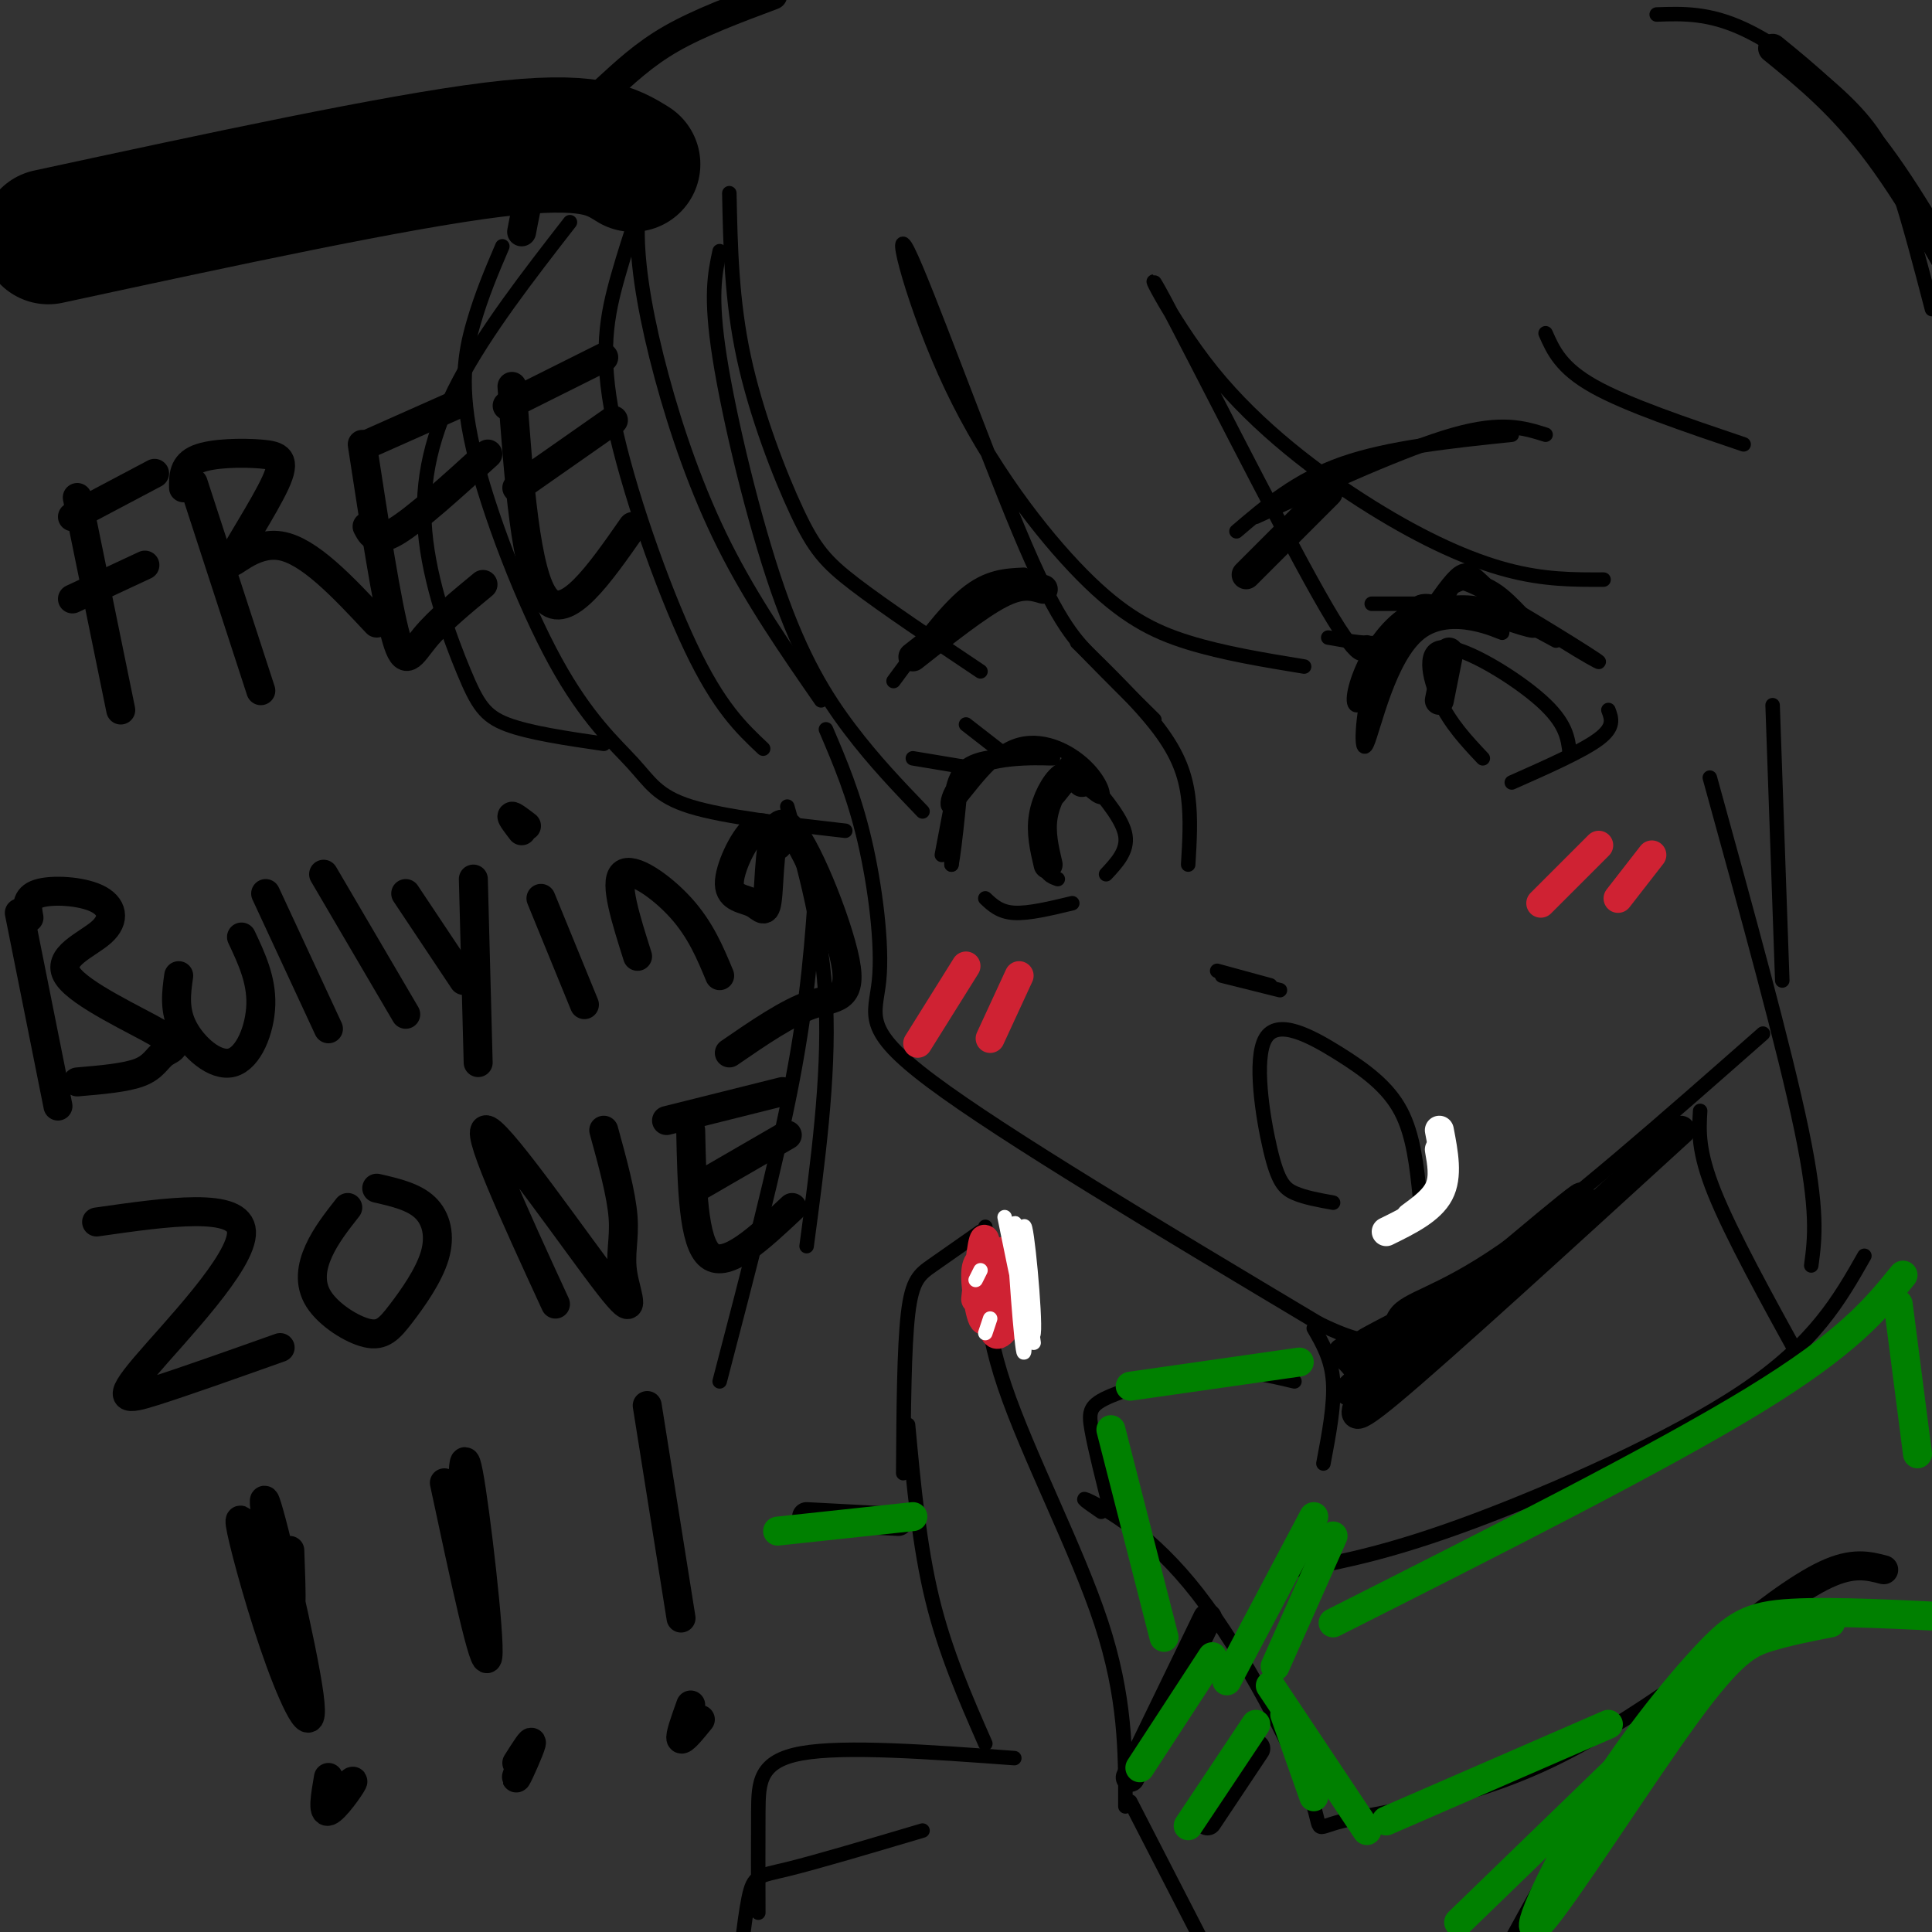 <svg viewBox='0 0 400 400' version='1.1' xmlns='http://www.w3.org/2000/svg' xmlns:xlink='http://www.w3.org/1999/xlink'><rect x="0" y="0" width="400" height="400" fill="#333333" stroke="none"/><g fill='none' stroke='rgb(0,0,0)' stroke-width='3' stroke-linecap='round' stroke-linejoin='round'><path d='M135,31c-1.565,5.179 -3.131,10.357 -3,18c0.131,7.643 1.958,17.750 5,29c3.042,11.250 7.298,23.643 13,35c5.702,11.357 12.851,21.679 20,32'/><path d='M171,151c2.893,6.768 5.786,13.536 8,23c2.214,9.464 3.750,21.625 3,29c-0.750,7.375 -3.786,9.964 11,21c14.786,11.036 47.393,30.518 80,50'/><path d='M273,274c15.333,7.524 13.667,1.333 16,-2c2.333,-3.333 8.667,-3.810 22,-13c13.333,-9.190 33.667,-27.095 54,-45'/><path d='M276,249c-2.941,-0.530 -5.882,-1.061 -8,-2c-2.118,-0.939 -3.413,-2.288 -5,-9c-1.587,-6.712 -3.467,-18.789 -1,-23c2.467,-4.211 9.279,-0.557 15,3c5.721,3.557 10.349,7.016 13,12c2.651,4.984 3.326,11.492 4,18'/><path d='M292,132c3.321,-3.295 6.642,-6.590 8,-9c1.358,-2.410 0.754,-3.934 8,0c7.246,3.934 22.340,13.328 23,14c0.660,0.672 -13.116,-7.376 -20,-13c-6.884,-5.624 -6.875,-8.822 -12,-2c-5.125,6.822 -15.384,23.664 -18,24c-2.616,0.336 2.411,-15.832 12,-20c9.589,-4.168 23.740,3.666 28,6c4.260,2.334 -1.370,-0.833 -7,-4'/><path d='M314,128c-2.318,-1.276 -4.614,-2.466 -8,-3c-3.386,-0.534 -7.862,-0.412 -12,2c-4.138,2.412 -7.937,7.113 -10,14c-2.063,6.887 -2.388,15.960 -1,13c1.388,-2.960 4.491,-17.955 11,-23c6.509,-5.045 16.424,-0.142 17,0c0.576,0.142 -8.186,-4.477 -13,-6c-4.814,-1.523 -5.681,0.052 -8,6c-2.319,5.948 -6.091,16.271 -7,19c-0.909,2.729 1.046,-2.135 3,-7'/><path d='M286,143c1.042,-4.894 2.147,-13.629 8,-16c5.853,-2.371 16.456,1.622 21,3c4.544,1.378 3.031,0.140 0,-3c-3.031,-3.140 -7.580,-8.183 -13,-6c-5.420,2.183 -11.710,11.591 -18,21'/><path d='M296,129c-2.750,1.750 -5.500,3.500 -9,4c-3.500,0.500 -7.750,-0.250 -12,-1'/><path d='M298,125c0.000,0.000 -14.000,0.000 -14,0'/><path d='M256,110c6.250,-5.333 12.500,-10.667 22,-14c9.500,-3.333 22.250,-4.667 35,-6'/><path d='M320,90c-4.500,-1.417 -9.000,-2.833 -19,0c-10.000,2.833 -25.500,9.917 -41,17'/><path d='M333,147c0.667,1.750 1.333,3.500 -2,6c-3.333,2.500 -10.667,5.750 -18,9'/><path d='M307,157c-3.357,-3.565 -6.714,-7.131 -9,-12c-2.286,-4.869 -3.500,-11.042 1,-11c4.500,0.042 14.714,6.298 20,11c5.286,4.702 5.643,7.851 6,11'/><path d='M221,159c3.054,3.124 6.107,6.247 7,6c0.893,-0.247 -0.375,-3.865 -4,-7c-3.625,-3.135 -9.607,-5.787 -15,-3c-5.393,2.787 -10.199,11.015 -12,12c-1.801,0.985 -0.599,-5.272 5,-8c5.599,-2.728 15.593,-1.927 16,-2c0.407,-0.073 -8.775,-1.020 -14,0c-5.225,1.020 -6.493,4.006 -7,8c-0.507,3.994 -0.254,8.997 0,14'/><path d='M197,179c0.622,-3.067 2.178,-17.733 2,-20c-0.178,-2.267 -2.089,7.867 -4,18'/><path d='M201,159c0.000,0.000 -12.000,-2.000 -12,-2'/><path d='M209,157c0.000,0.000 -9.000,-7.000 -9,-7'/><path d='M212,119c-3.750,0.167 -7.500,0.333 -12,4c-4.500,3.667 -9.750,10.833 -15,18'/><path d='M204,186c1.500,1.417 3.000,2.833 6,3c3.000,0.167 7.500,-0.917 12,-2'/><path d='M224,161c-2.244,0.867 -4.489,1.733 -6,5c-1.511,3.267 -2.289,8.933 -2,12c0.289,3.067 1.644,3.533 3,4'/><path d='M229,181c2.250,-2.417 4.500,-4.833 4,-8c-0.500,-3.167 -3.750,-7.083 -7,-11'/><path d='M223,133c6.511,6.356 13.022,12.711 17,18c3.978,5.289 5.422,9.511 6,14c0.578,4.489 0.289,9.244 0,14'/><path d='M252,201c0.000,0.000 11.000,3.000 11,3'/><path d='M253,202c0.000,0.000 12.000,3.000 12,3'/><path d='M137,30c-3.304,9.292 -6.607,18.583 -9,27c-2.393,8.417 -3.875,15.958 -1,30c2.875,14.042 10.107,34.583 16,47c5.893,12.417 10.446,16.708 15,21'/><path d='M191,168c-5.000,-5.202 -10.000,-10.405 -15,-17c-5.000,-6.595 -10.000,-14.583 -15,-29c-5.000,-14.417 -10.000,-35.262 -12,-48c-2.000,-12.738 -1.000,-17.369 0,-22'/><path d='M151,40c0.226,11.089 0.452,22.179 3,34c2.548,11.821 7.417,24.375 11,32c3.583,7.625 5.881,10.321 12,15c6.119,4.679 16.060,11.339 26,18'/><path d='M239,149c-4.518,-4.460 -9.036,-8.920 -13,-13c-3.964,-4.080 -7.375,-7.779 -15,-26c-7.625,-18.221 -19.466,-50.965 -23,-58c-3.534,-7.035 1.238,11.640 9,28c7.762,16.360 18.513,30.405 27,39c8.487,8.595 14.711,11.742 22,14c7.289,2.258 15.645,3.629 24,5'/><path d='M283,133c-0.516,2.936 -1.032,5.873 -10,-10c-8.968,-15.873 -26.389,-50.554 -32,-61c-5.611,-10.446 0.589,3.344 10,15c9.411,11.656 22.034,21.176 33,28c10.966,6.824 20.276,10.950 28,13c7.724,2.050 13.862,2.025 20,2'/><path d='M320,69c1.583,3.583 3.167,7.167 10,11c6.833,3.833 18.917,7.917 31,12'/><path d='M175,172c-12.516,-1.423 -25.032,-2.845 -32,-5c-6.968,-2.155 -8.389,-5.041 -12,-9c-3.611,-3.959 -9.411,-8.989 -16,-21c-6.589,-12.011 -13.966,-31.003 -17,-44c-3.034,-12.997 -1.724,-19.999 0,-26c1.724,-6.001 3.862,-11.000 6,-16'/><path d='M125,154c-7.695,-1.129 -15.391,-2.258 -20,-4c-4.609,-1.742 -6.132,-4.096 -9,-11c-2.868,-6.904 -7.080,-18.359 -8,-29c-0.920,-10.641 1.451,-20.469 7,-31c5.549,-10.531 14.274,-21.766 23,-33'/><path d='M369,203c0.000,0.000 -2.000,-57.000 -2,-57'/><path d='M354,161c7.750,28.083 15.500,56.167 19,73c3.500,16.833 2.750,22.417 2,28'/><path d='M163,167c3.667,12.917 7.333,25.833 8,41c0.667,15.167 -1.667,32.583 -4,50'/><path d='M272,275c1.833,3.167 3.667,6.333 4,11c0.333,4.667 -0.833,10.833 -2,17'/><path d='M352,230c-0.250,4.167 -0.500,8.333 3,17c3.500,8.667 10.750,21.833 18,35'/><path d='M233,374c0.022,-11.333 0.044,-22.667 -5,-38c-5.044,-15.333 -15.156,-34.667 -20,-49c-4.844,-14.333 -4.422,-23.667 -4,-33'/><path d='M203,255c-3.689,2.578 -7.378,5.156 -10,7c-2.622,1.844 -4.178,2.956 -5,10c-0.822,7.044 -0.911,20.022 -1,33'/><path d='M188,295c1.167,12.500 2.333,25.000 5,36c2.667,11.000 6.833,20.500 11,30'/><path d='M210,364c-17.578,-1.289 -35.156,-2.578 -44,-1c-8.844,1.578 -8.956,6.022 -9,12c-0.044,5.978 -0.022,13.489 0,21'/><path d='M191,379c-11.000,3.267 -22.000,6.533 -28,8c-6.000,1.467 -7.000,1.133 -8,6c-1.000,4.867 -2.000,14.933 -3,25'/><path d='M234,373c0.000,0.000 18.000,35.000 18,35'/><path d='M386,260c-5.133,9.044 -10.267,18.089 -25,28c-14.733,9.911 -39.067,20.689 -56,27c-16.933,6.311 -26.467,8.156 -36,10'/><path d='M228,313c-2.630,-1.811 -5.260,-3.622 -2,-2c3.260,1.622 12.409,6.678 22,19c9.591,12.322 19.622,31.911 23,41c3.378,9.089 0.102,7.678 7,6c6.898,-1.678 23.971,-3.622 42,-12c18.029,-8.378 37.015,-23.189 56,-38'/><path d='M268,286c-5.488,-1.304 -10.976,-2.607 -18,-2c-7.024,0.607 -15.583,3.125 -20,5c-4.417,1.875 -4.690,3.107 -4,7c0.690,3.893 2.345,10.446 4,17'/><path d='M343,3c5.375,-0.185 10.750,-0.369 18,3c7.250,3.369 16.375,10.292 22,16c5.625,5.708 7.750,10.202 10,17c2.250,6.798 4.625,15.899 7,25'/><path d='M169,182c-0.833,12.333 -1.667,24.667 -5,42c-3.333,17.333 -9.167,39.667 -15,62'/></g>
<g fill='none' stroke='rgb(0,0,0)' stroke-width='6' stroke-linecap='round' stroke-linejoin='round'><path d='M16,103c0.000,0.000 9.000,44.000 9,44'/><path d='M15,107c0.000,0.000 17.000,-9.000 17,-9'/><path d='M15,124c0.000,0.000 15.000,-7.000 15,-7'/><path d='M40,100c0.000,0.000 14.000,43.000 14,43'/><path d='M38,101c-0.027,-2.384 -0.055,-4.768 3,-6c3.055,-1.232 9.191,-1.314 13,-1c3.809,0.314 5.289,1.022 3,6c-2.289,4.978 -8.347,14.225 -9,16c-0.653,1.775 4.099,-3.921 10,-3c5.901,0.921 12.950,8.461 20,16'/><path d='M75,92c2.556,16.644 5.111,33.289 7,40c1.889,6.711 3.111,3.489 6,0c2.889,-3.489 7.444,-7.244 12,-11'/><path d='M76,92c0.000,0.000 18.000,-8.000 18,-8'/><path d='M76,109c0.917,1.750 1.833,3.500 6,1c4.167,-2.500 11.583,-9.250 19,-16'/><path d='M106,80c1.417,19.583 2.833,39.167 7,44c4.167,4.833 11.083,-5.083 18,-15'/><path d='M105,84c0.000,0.000 20.000,-10.000 20,-10'/><path d='M107,101c0.000,0.000 20.000,-14.000 20,-14'/><path d='M4,189c0.000,0.000 8.000,40.000 8,40'/><path d='M6,190c-0.386,-2.063 -0.772,-4.126 2,-5c2.772,-0.874 8.702,-0.560 12,1c3.298,1.560 3.964,4.365 1,7c-2.964,2.635 -9.560,5.101 -7,9c2.560,3.899 14.274,9.231 19,12c4.726,2.769 2.465,2.976 1,4c-1.465,1.024 -2.133,2.864 -5,4c-2.867,1.136 -7.934,1.568 -13,2'/><path d='M37,202c-0.506,3.583 -1.012,7.167 1,11c2.012,3.833 6.542,7.917 10,7c3.458,-0.917 5.845,-6.833 6,-12c0.155,-5.167 -1.923,-9.583 -4,-14'/><path d='M55,185c0.000,0.000 13.000,28.000 13,28'/><path d='M67,181c0.000,0.000 17.000,29.000 17,29'/><path d='M84,185c0.000,0.000 12.000,18.000 12,18'/><path d='M98,182c0.000,0.000 1.000,38.000 1,38'/><path d='M112,186c0.000,0.000 9.000,22.000 9,22'/><path d='M109,171c-1.417,-1.083 -2.833,-2.167 -3,-2c-0.167,0.167 0.917,1.583 2,3'/><path d='M132,198c-2.422,-7.644 -4.844,-15.289 -3,-17c1.844,-1.711 7.956,2.511 12,7c4.044,4.489 6.022,9.244 8,14'/><path d='M161,175c-1.419,-2.422 -2.837,-4.844 -5,-3c-2.163,1.844 -5.070,7.953 -5,11c0.070,3.047 3.119,3.033 5,4c1.881,0.967 2.595,2.914 3,-2c0.405,-4.914 0.500,-16.688 4,-14c3.500,2.688 10.404,19.839 12,28c1.596,8.161 -2.115,7.332 -7,9c-4.885,1.668 -10.942,5.834 -17,10'/><path d='M20,253c14.845,-2.119 29.690,-4.238 30,2c0.310,6.238 -13.917,20.833 -20,28c-6.083,7.167 -4.024,6.905 2,5c6.024,-1.905 16.012,-5.452 26,-9'/><path d='M72,250c-2.274,2.895 -4.548,5.791 -6,9c-1.452,3.209 -2.081,6.732 0,10c2.081,3.268 6.873,6.282 10,7c3.127,0.718 4.591,-0.859 7,-4c2.409,-3.141 5.764,-7.846 7,-12c1.236,-4.154 0.353,-7.758 -2,-10c-2.353,-2.242 -6.177,-3.121 -10,-4'/><path d='M115,270c-8.663,-18.833 -17.327,-37.665 -14,-36c3.327,1.665 18.644,23.828 25,32c6.356,8.172 3.750,2.354 3,-2c-0.750,-4.354 0.357,-7.244 0,-12c-0.357,-4.756 -2.179,-11.378 -4,-18'/><path d='M143,234c0.250,11.667 0.500,23.333 4,26c3.500,2.667 10.250,-3.667 17,-10'/><path d='M138,232c0.000,0.000 24.000,-6.000 24,-6'/><path d='M144,246c0.000,0.000 19.000,-11.000 19,-11'/><path d='M52,319c-1.488,-3.314 -2.976,-6.627 -2,-2c0.976,4.627 4.416,17.196 8,27c3.584,9.804 7.311,16.844 6,7c-1.311,-9.844 -7.661,-36.574 -9,-40c-1.339,-3.426 2.332,16.450 4,22c1.668,5.550 1.334,-3.225 1,-12'/><path d='M68,368c-0.644,3.711 -1.289,7.422 0,7c1.289,-0.422 4.511,-4.978 5,-6c0.489,-1.022 -1.756,1.489 -4,4'/><path d='M92,307c4.222,19.778 8.444,39.556 9,36c0.556,-3.556 -2.556,-30.444 -4,-38c-1.444,-7.556 -1.222,4.222 -1,16'/><path d='M109,362c-1.244,3.400 -2.489,6.800 -2,6c0.489,-0.800 2.711,-5.800 3,-7c0.289,-1.200 -1.356,1.400 -3,4'/><path d='M134,291c0.000,0.000 7.000,44.000 7,44'/><path d='M145,356c-1.833,2.250 -3.667,4.500 -4,4c-0.333,-0.500 0.833,-3.750 2,-7'/></g>
<g fill='none' stroke='rgb(207,34,51)' stroke-width='6' stroke-linecap='round' stroke-linejoin='round'><path d='M206,262c-0.494,6.345 -0.988,12.690 0,14c0.988,1.310 3.458,-2.417 4,-7c0.542,-4.583 -0.845,-10.024 -2,-10c-1.155,0.024 -2.077,5.512 -3,11'/><path d='M205,261c-1.482,-0.298 -2.964,-0.595 -3,3c-0.036,3.595 1.375,11.083 2,9c0.625,-2.083 0.464,-13.738 0,-16c-0.464,-2.262 -1.232,4.869 -2,12'/><path d='M200,200c0.000,0.000 -10.000,16.000 -10,16'/><path d='M211,202c0.000,0.000 -6.000,13.000 -6,13'/><path d='M331,175c0.000,0.000 -12.000,12.000 -12,12'/><path d='M342,177c0.000,0.000 -7.000,9.000 -7,9'/></g>
<g fill='none' stroke='rgb(0,0,0)' stroke-width='6' stroke-linecap='round' stroke-linejoin='round'><path d='M348,234c-24.756,22.622 -49.511,45.244 -60,54c-10.489,8.756 -6.711,3.644 -6,0c0.711,-3.644 -1.644,-5.822 -4,-8'/><path d='M278,280c0.874,-0.427 5.059,2.504 18,-6c12.941,-8.504 34.638,-28.443 31,-26c-3.638,2.443 -32.611,27.270 -43,36c-10.389,8.730 -2.195,1.365 6,-6'/><path d='M290,278c4.667,-3.310 13.333,-8.583 11,-8c-2.333,0.583 -15.667,7.024 -18,8c-2.333,0.976 6.333,-3.512 15,-8'/><path d='M298,270c0.000,0.333 -7.500,5.167 -15,10'/><path d='M250,335c0.000,0.000 -16.000,33.000 -16,33'/><path d='M260,362c0.000,0.000 -10.000,15.000 -10,15'/><path d='M390,325c-3.167,-0.827 -6.333,-1.655 -12,1c-5.667,2.655 -13.833,8.792 -21,15c-7.167,6.208 -13.333,12.488 -21,24c-7.667,11.512 -16.833,28.256 -26,45'/><path d='M186,315c0.000,0.000 -19.000,-1.000 -19,-1'/><path d='M108,48c1.048,-5.565 2.095,-11.131 5,-16c2.905,-4.869 7.667,-9.042 12,-13c4.333,-3.958 8.238,-7.702 14,-11c5.762,-3.298 13.381,-6.149 21,-9'/><path d='M367,10c7.167,5.833 14.333,11.667 22,22c7.667,10.333 15.833,25.167 24,40'/><path d='M224,162c-1.222,-1.089 -2.444,-2.178 -4,-1c-1.556,1.178 -3.444,4.622 -4,8c-0.556,3.378 0.222,6.689 1,10'/><path d='M222,159c0.000,0.000 -4.000,5.000 -4,5'/><path d='M300,135c0.000,0.000 -2.000,10.000 -2,10'/><path d='M275,102c0.000,0.000 -17.000,17.000 -17,17'/><path d='M216,122c-2.250,-0.667 -4.500,-1.333 -9,1c-4.500,2.333 -11.250,7.667 -18,13'/></g>
<g fill='none' stroke='rgb(255,255,255)' stroke-width='6' stroke-linecap='round' stroke-linejoin='round'><path d='M298,234c0.917,4.750 1.833,9.500 0,13c-1.833,3.500 -6.417,5.750 -11,8'/><path d='M298,238c0.500,2.833 1.000,5.667 0,8c-1.000,2.333 -3.500,4.167 -6,6'/></g>
<g fill='none' stroke='rgb(0,128,0)' stroke-width='6' stroke-linecap='round' stroke-linejoin='round'><path d='M276,318c0.000,0.000 -12.000,27.000 -12,27'/><path d='M263,349c0.000,0.000 20.000,30.000 20,30'/><path d='M276,336c33.667,-17.000 67.333,-34.000 87,-46c19.667,-12.000 25.333,-19.000 31,-26'/><path d='M393,270c0.000,0.000 4.000,31.000 4,31'/><path d='M272,314c0.000,0.000 -18.000,34.000 -18,34'/><path d='M269,282c0.000,0.000 -35.000,5.000 -35,5'/><path d='M230,296c0.000,0.000 11.000,43.000 11,43'/><path d='M379,336c-4.515,0.883 -9.029,1.767 -13,3c-3.971,1.233 -7.397,2.816 -17,16c-9.603,13.184 -25.383,37.969 -30,43c-4.617,5.031 1.927,-9.693 10,-23c8.073,-13.307 17.673,-25.198 24,-32c6.327,-6.802 9.379,-8.515 18,-9c8.621,-0.485 22.810,0.257 37,1'/><path d='M189,314c0.000,0.000 -28.000,3.000 -28,3'/><path d='M251,343c0.000,0.000 -15.000,23.000 -15,23'/><path d='M260,357c0.000,0.000 -14.000,21.000 -14,21'/><path d='M334,367c0.000,0.000 -32.000,31.000 -32,31'/><path d='M333,357c0.000,0.000 -46.000,20.000 -46,20'/><path d='M266,355c0.000,0.000 6.000,17.000 6,17'/></g>
<g fill='none' stroke='rgb(255,255,255)' stroke-width='3' stroke-linecap='round' stroke-linejoin='round'><path d='M208,252c2.785,13.668 5.569,27.337 6,24c0.431,-3.337 -1.493,-23.678 -2,-22c-0.507,1.678 0.402,25.375 0,26c-0.402,0.625 -2.115,-21.821 -2,-26c0.115,-4.179 2.057,9.911 4,24'/><path d='M203,263c0.000,0.000 -1.000,2.000 -1,2'/><path d='M205,273c0.000,0.000 -1.000,3.000 -1,3'/></g>
<g fill='none' stroke='rgb(0,0,0)' stroke-width='28' stroke-linecap='round' stroke-linejoin='round'><path d='M131,34c-4.417,-2.750 -8.833,-5.500 -29,-3c-20.167,2.500 -56.083,10.250 -92,18'/></g>
</svg>